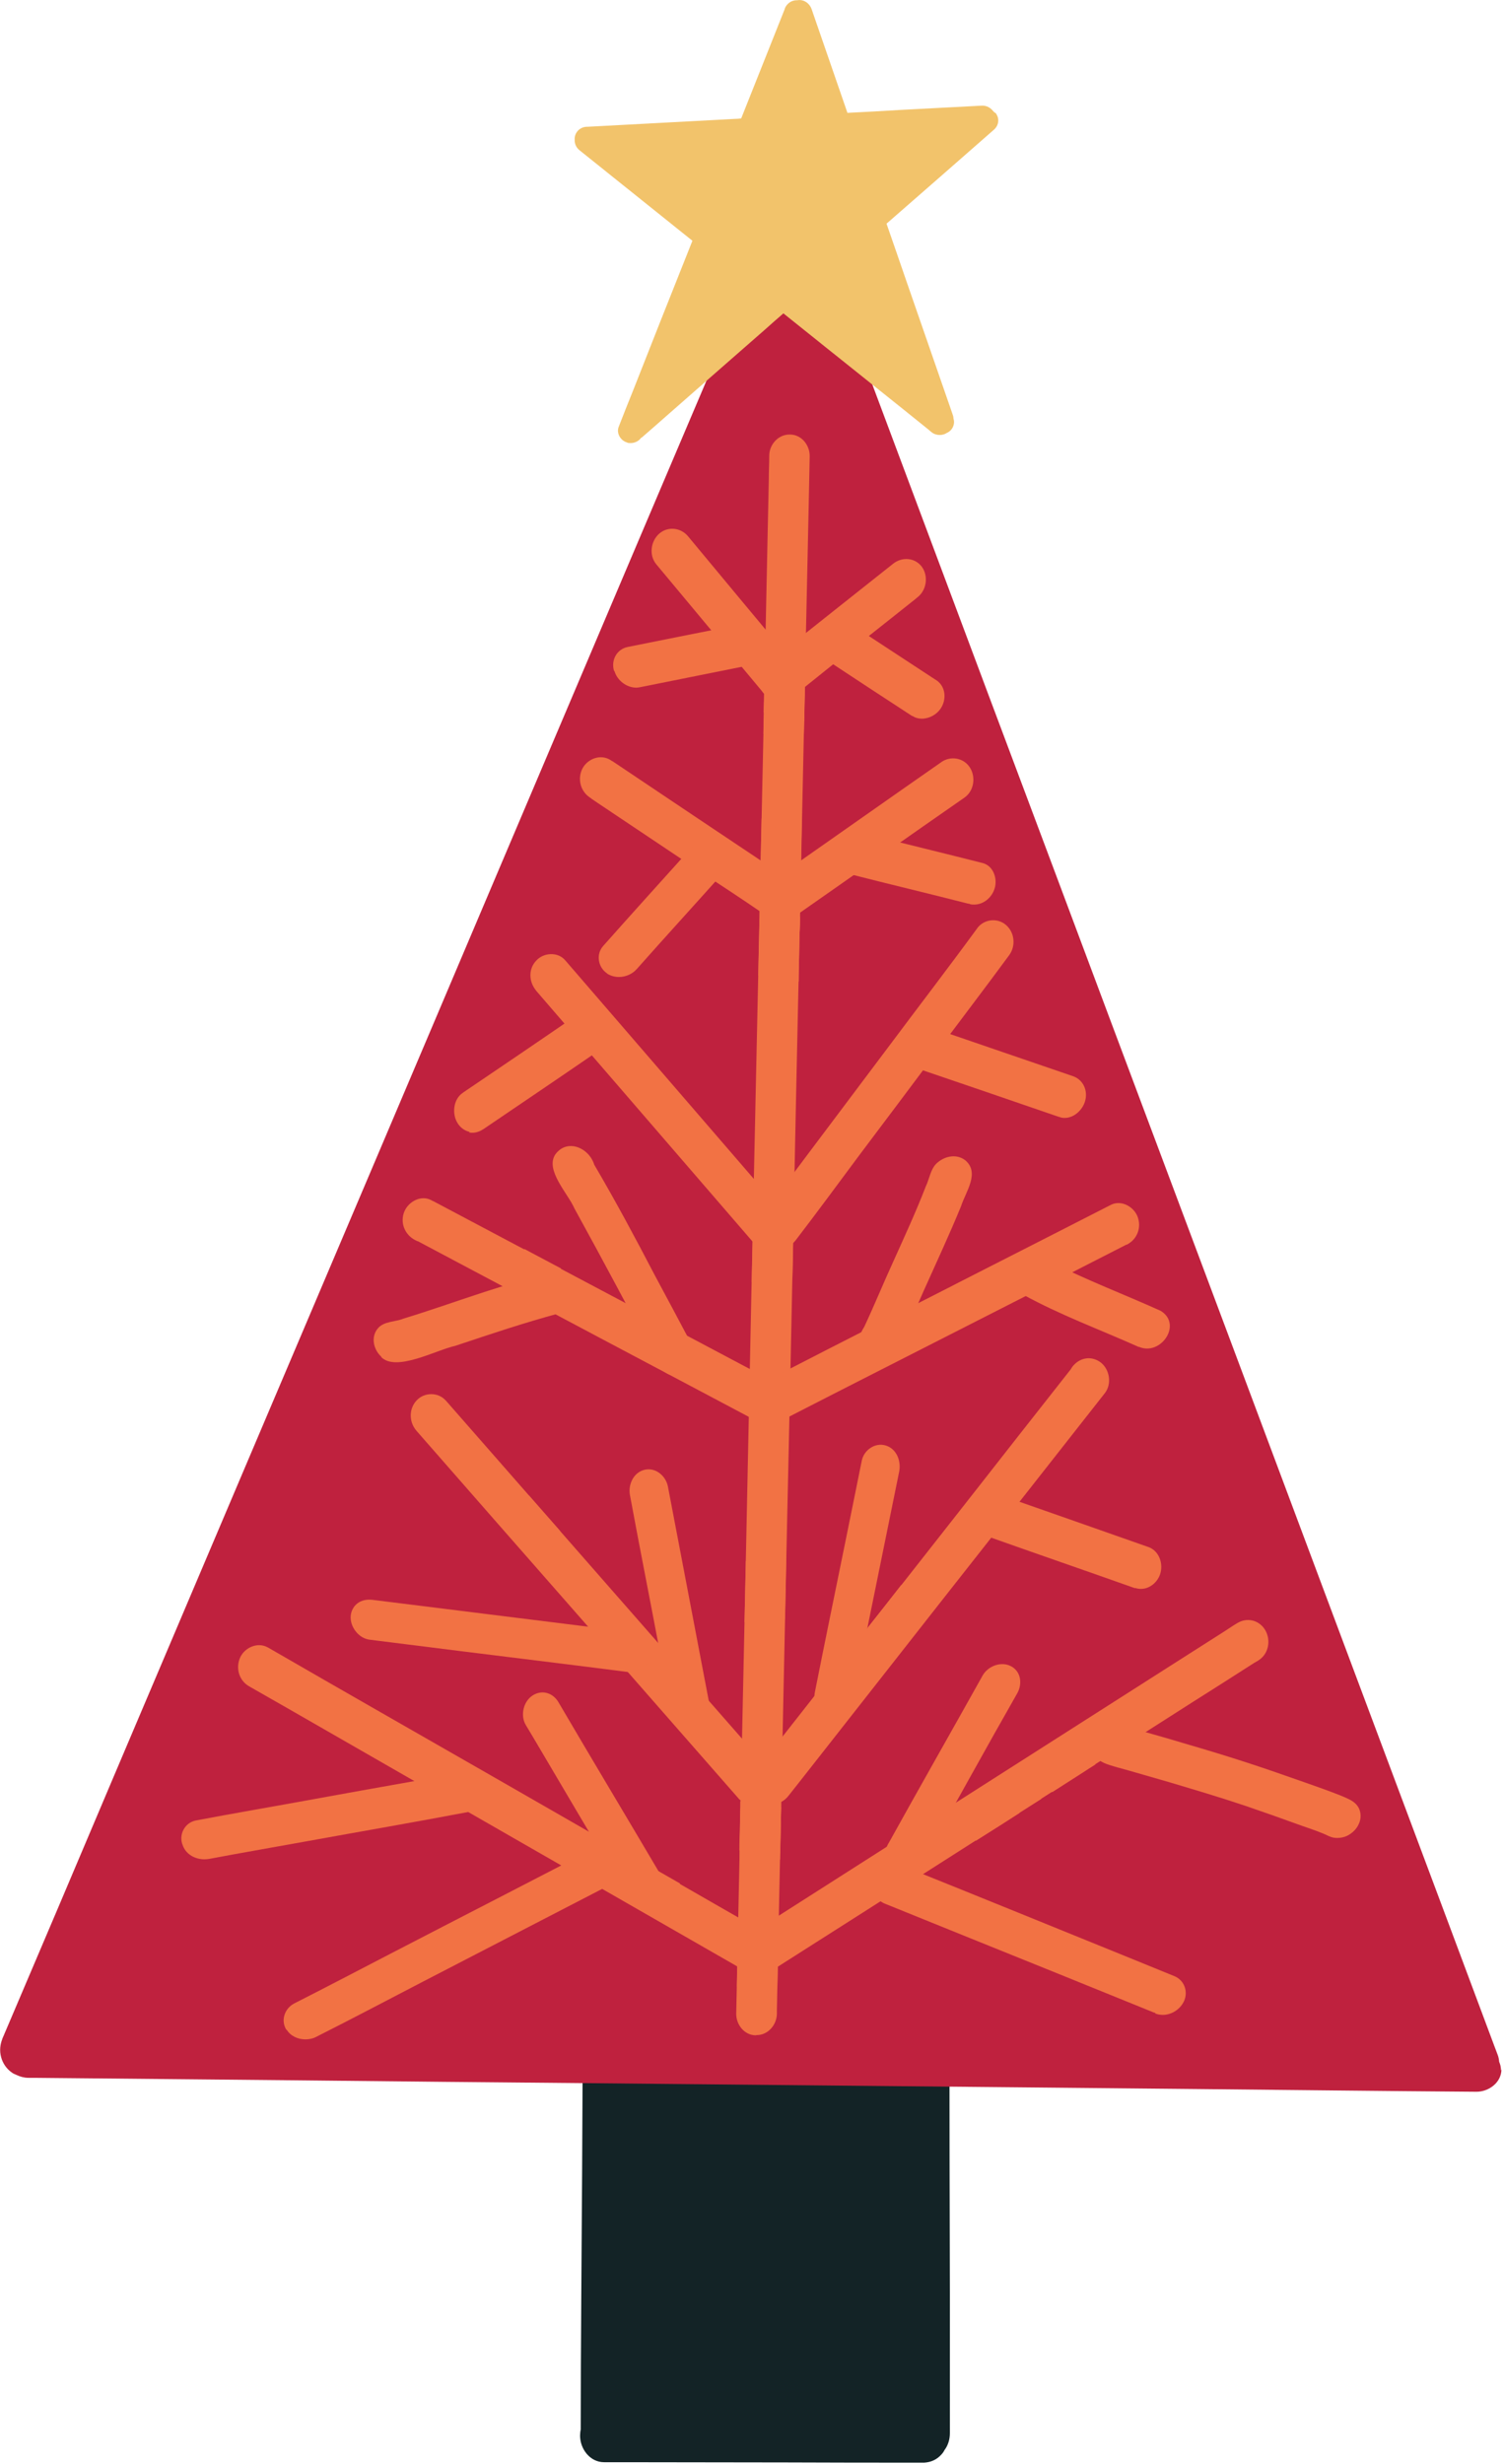 <?xml version="1.0" encoding="UTF-8" standalone="no"?><svg xmlns="http://www.w3.org/2000/svg" xmlns:xlink="http://www.w3.org/1999/xlink" data-name="Layer 2" fill="#000000" height="109.6" preserveAspectRatio="xMidYMid meet" version="1" viewBox="0.1 0.1 66.9 109.6" width="66.9" zoomAndPan="magnify"><defs><clipPath id="a"><path d="M25.85 88.44H42.44V109.72H25.85z" fill="none" stroke-width="0"/></clipPath><clipPath id="b"><path d="M0 9.38H66.99V93.21H0z" fill="none" stroke-width="0"/></clipPath><clipPath id="c"><path d="M7.97 19.37H60.73V90.88H7.97z" fill="none" stroke-width="0"/></clipPath><clipPath id="d"><path d="M25.62 0H44.66V19.89H25.62z" fill="none" stroke-width="0"/></clipPath></defs><g data-name="Layer 1"><g clip-path="url(#a)" id="change1_1"><path d="M42.38,108.08c0,.09,0,.18,0,.26,0,.27-.08.54-.24.75-.04.08-.09.15-.15.21-.2.22-.46.33-.75.35h-.03c-2.05,0-4.09,0-6.14-.01-2.37,0-4.75-.01-7.12-.01-.32,0-.64,0-.96,0-.63,0-1.07-.59-1.07-1.18,0-.09.01-.19.03-.28h0c0-3.81.04-7.61.06-11.41.01-2.02.02-4.04.03-6.05,0-.71,0-1.42.01-2.14.71,0,1.42-.01,2.14-.01,2.52-.01,5.03-.02,7.55-.03,1.79,0,3.59-.03,5.38-.03.59,0,1.19.44,1.19,1.07,0,.03,0,.06,0,.09.03.11.05.23.05.35,0,4.04.01,8.07.02,12.11,0,1.97,0,3.93,0,5.9,0,.02,0,.04,0,.06Z" fill="#132326"/></g><g clip-path="url(#b)" id="change2_1"><path d="M66.93,92.15c0,.59-.56,1-1.11,1-4.13-.03-8.25-.08-12.38-.12-4.5-.04-9.01-.09-13.51-.13-4.49-.04-8.98-.09-13.47-.13-4.44-.04-8.88-.08-13.31-.13-3.85-.04-7.7-.07-11.55-.11-.03,0-.07,0-.1,0-.01,0-.02,0-.03,0-.04,0-.07,0-.11,0-.18,0-.37-.05-.53-.13-.07-.03-.15-.06-.21-.11-.23-.16-.4-.41-.47-.68-.08-.29-.04-.57.05-.8,0-.02.01-.04.02-.05,0,0,0,0,0,0,0-.01,0-.02.01-.03.02-.04.03-.08.05-.11,0,0,0,0,0,0h0s0-.02.01-.03c0,0,0,0,0,0,0,0,0,0,0,0,0,0,0,0,0,0,1.62-3.79,3.24-7.61,4.87-11.46,1.83-4.31,3.68-8.66,5.54-13.04,1.92-4.51,3.85-9.05,5.79-13.62,1.97-4.63,3.95-9.3,5.95-14.01,2.02-4.75,4.05-9.54,6.1-14.36,1.93-4.54,3.88-9.12,5.84-13.73,0,0,0,0,0,0,0-.02.02-.05.03-.07,0-.02.02-.04.03-.06,0,0,0,0,0,0h0s0,0,0,0c0,0,0,0,0-.01.22-.52.85-.75,1.33-.49.16.08.29.21.4.37.1.12.19.26.25.41.03.07.05.14.08.21,0,.02.01.03.02.05,1.7,4.53,3.38,9.02,5.05,13.48,1.82,4.86,3.62,9.67,5.42,14.46,1.76,4.7,3.51,9.38,5.25,14.01,1.75,4.66,3.48,9.29,5.2,13.88,1.68,4.48,3.34,8.93,5,13.35,1.4,3.74,2.8,7.47,4.18,11.17.05.12.09.25.14.37.04.1.06.21.07.32.05.11.08.24.08.38Z" fill="#bf213e"/></g><g clip-path="url(#c)" fill="#f27244" id="change3_1"><path d="M33.75,90.64c-.53,0-.89-.49-.88-.97.06-2.85.12-5.69.18-8.54.08-3.92.17-7.83.25-11.75.08-3.99.17-7.98.25-11.97.09-4.03.17-8.07.26-12.1.09-4.01.17-8.03.26-12.04.08-3.95.17-7.89.25-11.84,0-.35.02-.7.02-1.06,0-.48.39-.95.92-.94.53,0,.89.49.88.97-.07,3.65-.16,7.31-.23,10.96-.09,4.04-.17,8.08-.26,12.12-.09,4-.17,8-.25,11.99-.08,4.03-.17,8.05-.26,12.08-.08,3.95-.17,7.89-.25,11.84-.07,3.37-.14,6.74-.21,10.11,0,.06,0,.13,0,.19-.01.48-.39.95-.92.94,0,0,0,0,0,0Z"/><path d="M33.35,86.63c.52.11.82.59.75,1.09-.06.41-.43.82-.89.81-.05,0-.1,0-.14-.02-.06-.01-.12-.02-.17-.04.01-.65.03-1.29.04-1.94.1.02.2.04.3.06,0,0,.02,0,.03,0,.03,0,.06.01.09.02Z"/><path d="M34.74,86.6c-.01.65-.03,1.3-.04,1.95-.09.02-.17.04-.26.06,0,0-.01,0-.02,0-.06.01-.11.03-.17.04-.08.02-.16.03-.24.03-.41,0-.76-.29-.85-.69-.11-.46.15-1.05.67-1.17.06-.01.11-.03.17-.04,0,0,.02,0,.03,0,.24-.06.48-.12.71-.17Z"/><path d="M34.32,81.31c.45.27.61.83.39,1.29-.15.3-.48.52-.82.51-.13,0-.27-.04-.39-.11-.03-.02-.06-.04-.1-.06-.13-.08-.25-.15-.38-.23.01-.52.02-1.05.03-1.58,0-.2,0-.39.01-.59.37.23.75.46,1.12.68,0,0,0,0,.01,0,0,0,.02.01.03.02.03.02.06.04.09.06Z"/><path d="M34.87,80.5c-.02.78-.03,1.55-.05,2.32-.06.05-.13.09-.19.13,0,0-.02.01-.03.02-.17.12-.36.2-.56.19-.04,0-.08,0-.11,0-.24-.04-.45-.18-.59-.37-.28-.39-.24-1.04.18-1.34.45-.32.9-.64,1.35-.95Z"/><path d="M34.65,71.02c.34.38.28,1-.08,1.35-.17.16-.39.25-.62.25,0,0-.02,0-.03,0-.25-.01-.46-.14-.62-.31-.02-.02-.04-.04-.06-.06.02-.9.04-1.81.06-2.71.43.47.85.94,1.27,1.41,0,0,.01.01.02.02,0,0,.02.02.03.03.01.01.02.02.03.04Z"/><path d="M33.78,70.71c.44-.5.88-1,1.32-1.51-.02.97-.04,1.94-.06,2.91,0,0-.01.01-.02.02-.16.18-.38.26-.6.25-.25,0-.5-.11-.67-.3-.36-.39-.33-.96.01-1.35,0,0,.01-.01.02-.02h0s0,0,0,0Z"/><path d="M34.7,55.67c.32.4.31.99-.07,1.35-.17.16-.4.25-.63.24-.15,0-.31-.04-.44-.13.02-.94.04-1.87.06-2.81.36.45.73.9,1.09,1.35Z"/><path d="M35.43,53.98c-.01.5-.02,1.01-.03,1.51,0,.49-.02.98-.03,1.47,0,.01-.02.02-.03.04-.19.23-.46.35-.73.35-.19,0-.38-.07-.54-.21-.38-.33-.45-.95-.13-1.34.5-.6.99-1.21,1.49-1.81Z"/><path d="M34.7,36.99c.43.29.56.85.32,1.29-.16.29-.5.5-.84.49-.08,0-.16-.01-.23-.04.02-.74.03-1.48.05-2.22.21.14.43.29.64.43,0,0,0,0,0,0,0,0,0,0,0,0,0,0,.01,0,.02.01,0,0,.01,0,.02.01,0,0,.01,0,.02.01Z"/><path d="M34.55,37.29c.42-.35.84-.71,1.25-1.06-.02.83-.04,1.65-.05,2.48-.07.06-.13.11-.2.17,0,0-.01.01-.02.01-.15.13-.34.18-.52.18-.29,0-.58-.15-.74-.39-.29-.43-.18-1,.21-1.33,0,0,.01,0,.01-.01,0,0,.01-.01.02-.02,0,0,.02-.01.03-.02Z"/><path d="M35.55,30.66c.31.39.24,1.02-.15,1.34-.17.14-.37.2-.56.2-.27,0-.53-.13-.71-.36-.01-.02-.02-.03-.04-.05.02-.96.04-1.93.06-2.89.46.58.93,1.17,1.39,1.75Z"/><path d="M35.97,28.79c-.02.86-.04,1.72-.06,2.58,0,.27-.01.53-.02.8-.01.02-.02.04-.04.06,0,0-.01.02-.02.02-.16.24-.44.36-.72.35-.2,0-.4-.07-.55-.2-.41-.35-.42-.92-.14-1.34.51-.76,1.02-1.51,1.54-2.27Z"/><path d="M34.54,39.52c1.1.37.66,2.16-.51,1.83-.04-.02-.09-.04-.13-.06.01-.7.03-1.4.04-2.1.2.11.4.22.6.33Z"/><path d="M35.74,39.31c-.02.76-.03,1.53-.05,2.29h0s-.1.07-.15.1c0,0,0,0,0,0-.14.09-.29.13-.44.12-.28,0-.57-.15-.73-.38-.28-.39-.23-1.04.19-1.34.39-.27.78-.54,1.18-.8Z"/><path d="M35.54,31.91c.01.25-.07.5-.24.7-.17.2-.45.32-.72.32-.18,0-.36-.06-.5-.19,0-.32.01-.63.02-.94.01-.58.03-1.17.04-1.75.36.39.72.78,1.07,1.17,0,0,0,0,0,0,0,.01.02.02.03.03,0,0,0,0,0,0,0,0,0,0,0,0,0,0,0,0,0,0,0,0,0,0,0,0,0,0,0,0,.01.01,0,0,0,0,.01.01.15.18.25.38.26.62Z"/><path d="M35.94,30.03c-.01.45-.02.9-.03,1.35,0,.45-.02.89-.03,1.34-.11.06-.23.1-.36.11-.02,0-.05,0-.07,0-.22,0-.43-.09-.59-.24-.36-.35-.39-.98-.05-1.35.37-.4.75-.8,1.12-1.21Z"/><path d="M34.02,80.8c.45.28.58.87.34,1.32-.16.3-.49.48-.82.48-.15,0-.29-.04-.43-.13-.03-.02-.06-.04-.1-.06,0-.42.02-.85.03-1.27,0-.2,0-.39.01-.59,0-.11,0-.23,0-.34.11.07.22.14.33.2.21.13.42.26.63.39Z"/><path d="M34.87,80.27c0,.08,0,.16,0,.23-.01.68-.03,1.36-.04,2.04-.02.01-.04.02-.05.04-.16.11-.35.16-.52.15-.29,0-.57-.15-.74-.42-.26-.42-.16-1.05.27-1.34.04-.02.07-.04.1-.07.01,0,.02-.02.04-.02.32-.21.63-.41.95-.62Z"/><path d="M35.35,42.33c.34.33.34.91.08,1.27-.17.23-.47.38-.77.37-.18,0-.37-.06-.51-.2-.03-.03-.06-.05-.09-.08,0,0,0,0-.01-.01-.07-.06-.13-.12-.2-.19.02-.73.03-1.47.05-2.2,0-.11,0-.22,0-.33.45.43.9.85,1.35,1.28.01.01.03.03.04.04,0,0,.01.01.02.02,0,0,0,0,0,0h.01s0,.02.01.02Z"/><path d="M35.71,40.87c0,.25,0,.49-.02.74h0c-.01.63-.03,1.26-.04,1.88,0,.09,0,.18,0,.27-.02.02-.04.05-.06.07,0,0-.01.02-.02.03-.02.02-.03.04-.05.06-.17.19-.4.28-.64.27-.24,0-.48-.1-.65-.28-.37-.39-.33-.97,0-1.36,0-.01.02-.02.03-.03.48-.55.97-1.1,1.45-1.65Z"/><path d="M34.08,30.93s-.03-.04-.05-.06c0,0,0-.01-.01-.02-1.57-1.88-3.14-3.77-4.71-5.65,0,0,0,0,0,0,0,0,0,0,0,0-.33-.4-.25-1.02.13-1.36.39-.34.96-.27,1.28.11,0,0,0,0,0,0,1.57,1.89,3.14,3.78,4.72,5.67,0,0,0,0,0,0,0,0,0,0,0,0,.01.02.03.03.04.05.33.39.25,1.02-.13,1.36-.17.15-.38.22-.58.22-.26,0-.52-.12-.7-.33Z"/><path d="M34.49,30.65c-.3-.41-.22-1.03.18-1.35,1.7-1.37,3.42-2.72,5.13-4.08t0,0s.04-.03.05-.04c.4-.32.97-.28,1.28.13.3.41.22,1.03-.18,1.35-.02.02-.04.03-.05.04,0,0-.02.01-.02.02-1.68,1.34-3.37,2.66-5.04,4.01,0,0-.01.01-.02.02,0,0-.02.02-.03.02,0,0-.01,0-.02.01-.18.14-.39.21-.59.21-.26,0-.52-.11-.69-.34Z"/><path d="M34.13,40.78s-.01,0-.02-.01c-.01,0-.03-.02-.04-.03-.93-.64-1.88-1.26-2.82-1.88-1.5-1-3-2.01-4.5-3.01-.1-.07-.21-.14-.31-.21,0,0-.02-.01-.02-.02-.02-.01-.04-.03-.06-.04-.44-.29-.57-.87-.32-1.32.24-.42.81-.63,1.25-.34.02.01.04.03.06.04,0,0,0,0,.01,0,2.55,1.71,5.1,3.42,7.65,5.12,0,0,0,0,0,0,0,0,.02.01.03.02,0,0,0,0,0,0,0,0,.01,0,.02.01.43.3.57.87.32,1.32-.16.28-.48.47-.8.47-.15,0-.31-.04-.45-.13Z"/><path d="M34.34,40.54c-.27-.42-.19-1.04.24-1.34,2.46-1.72,4.91-3.45,7.38-5.17.01,0,.03-.02.04-.03.42-.29.99-.19,1.27.24.27.42.19,1.04-.24,1.34-2.48,1.72-4.94,3.46-7.42,5.19-.16.11-.34.17-.52.17-.29,0-.57-.14-.74-.4Z"/><path d="M33.62,55.35s-.04-.04-.06-.06c0,0,0,0,0,0h0s-.01-.02-.02-.03c0,0-.01-.01-.02-.02-2.28-2.64-4.56-5.28-6.84-7.92-.9-1.04-1.8-2.09-2.7-3.13,0,0,0,0,0,0-.01-.01-.02-.02-.03-.04-.31-.39-.34-.94.02-1.32.33-.36.96-.4,1.29-.01,2.51,2.9,5.01,5.81,7.52,8.71.67.78,1.35,1.56,2.02,2.34,0,0,.01.01.02.02.02.02.04.04.05.06,0,.01.02.02.03.03.01.01.02.03.03.04.02.02.03.04.05.07.26.38.27.9-.07,1.26-.17.18-.42.28-.67.28-.23,0-.46-.09-.62-.27Z"/><path d="M34.23,55.42c-.23-.19-.35-.48-.35-.76,0-.21.06-.42.2-.59.01-.02.02-.03.04-.05.02-.02.03-.05.05-.07.01-.02.02-.03.04-.04.62-.82,1.23-1.65,1.85-2.47,1.18-1.57,2.36-3.14,3.54-4.71,1.33-1.78,2.69-3.55,4-5.34h0s.01-.02.02-.03c0,0,0,0,0,0,0,0,0,0,0,0,.3-.37.87-.44,1.25-.12.4.34.45.94.15,1.35-1.03,1.4-2.09,2.79-3.13,4.18-1.18,1.58-2.37,3.16-3.55,4.73-.94,1.26-1.87,2.53-2.83,3.78-.18.23-.45.36-.73.36-.19,0-.39-.06-.55-.2Z"/><path d="M33.72,63.27s0,0-.01,0c0,0,0,0-.01,0-2.24-1.19-4.48-2.37-6.72-3.56-2.76-1.47-5.53-2.93-8.29-4.4,0,0-.01,0-.02,0-.03-.02-.06-.03-.1-.05-.47-.25-.67-.79-.47-1.27.18-.43.73-.75,1.2-.5.01,0,.02.01.03.02.02.01.04.02.07.03,0,0,0,0,0,0,3.45,1.83,6.91,3.66,10.36,5.49,1.55.82,3.11,1.65,4.66,2.47,0,0,0,0,.01,0,0,0,0,0,0,0,0,0,0,0,0,0,.47.25.67.79.47,1.27-.13.32-.49.59-.85.59-.12,0-.24-.03-.35-.09Z"/><path d="M33.86,62.72c-.19-.48,0-1.02.48-1.26,3.39-1.75,6.8-3.47,10.2-5.21,1.67-.85,3.34-1.7,5-2.55,0,0,0,0,0,0,0,0,0,0,0,0,0,0,0,0,0,0,.47-.24,1.02.08,1.19.51.19.48,0,1.02-.48,1.26,0,0,0,0,0,0,0,0-.01,0-.02,0-2.18,1.12-4.37,2.23-6.55,3.34-2.88,1.47-5.77,2.93-8.65,4.41-.11.06-.23.08-.34.08-.37,0-.72-.27-.85-.59Z"/><path d="M33,80.14s-.02-.02-.02-.03c0,0,0,0,0,0,0,0,0,0,0,0-2.41-2.75-4.82-5.5-7.23-8.25-2.37-2.7-4.74-5.4-7.11-8.11-.34-.39-.35-.98.01-1.36.34-.36.95-.37,1.29.01,0,0,0,0,0,0,0,0,0,0,0,0,0,0,.01.01.02.02,2.48,2.83,4.96,5.66,7.44,8.49,2.3,2.62,4.6,5.25,6.9,7.87.34.39.35.98-.01,1.36-.17.18-.41.27-.65.27-.24,0-.47-.09-.64-.28Z"/><path d="M33.93,80.17c-.4-.32-.48-.95-.17-1.35.03-.03.05-.07.08-.1.01-.01.02-.03.04-.04,1.5-1.89,2.98-3.79,4.47-5.69,2.38-3.03,4.76-6.05,7.13-9.08.76-.97,1.53-1.94,2.29-2.91,0,0,0-.01.01-.02,0,0,0-.01.01-.02.02-.02.03-.04.04-.06.15-.19.35-.33.6-.37.24-.04.49.04.68.19.39.32.48.95.17,1.35-2.31,2.94-4.62,5.88-6.93,8.81-2.18,2.78-4.37,5.56-6.55,8.34-.2.25-.4.51-.6.76-.15.19-.35.33-.6.37-.04,0-.08,0-.12,0-.2,0-.4-.07-.56-.2Z"/><path d="M32.97,87.6s-.04-.02-.06-.03c0,0-.02,0-.02-.01,0,0,0,0,0,0-3.2-1.83-6.39-3.67-9.59-5.5-3.47-1.99-6.95-3.99-10.42-5.98-.57-.32-1.13-.65-1.7-.97-.46-.27-.6-.84-.38-1.3.21-.43.78-.68,1.23-.42,0,0,.01,0,.02.01,3.32,1.92,6.66,3.82,9.99,5.73,3.45,1.98,6.9,3.96,10.35,5.94.45.26.9.51,1.35.77.02,0,.03.02.05.03.01,0,.02.01.03.02.46.26.6.84.38,1.3-.15.31-.49.53-.83.53-.13,0-.27-.03-.4-.11Z"/><path d="M33.42,87.32c-.25-.43-.16-1.04.29-1.33,2.85-1.82,5.71-3.64,8.56-5.46,3.29-2.1,6.59-4.2,9.88-6.3.82-.52,1.63-1.04,2.45-1.56.19-.12.37-.25.56-.36.21-.13.45-.18.7-.12.24.06.44.22.56.43.25.43.16,1.04-.29,1.33-.04.03-.09.06-.13.08-.02.01-.05.03-.07.04-.11.07-.22.14-.33.21-.8.51-1.59,1.02-2.39,1.52-1.63,1.04-3.26,2.08-4.89,3.12-3.27,2.08-6.53,4.17-9.8,6.25-1.28.82-2.57,1.63-3.85,2.45-.15.09-.31.14-.47.14-.31,0-.62-.17-.78-.45Z"/><path d="M27.21,82.42c.07.2.08.42,0,.62-.1.25-.3.4-.54.48,0,0,0,0,0,0,0,0,0,0,0,0,0,0-.01,0-.02,0-.16.05-.33.11-.49.16-.32-.19-.65-.37-.97-.56-.4-.23-.81-.46-1.21-.7.69-.22,1.38-.44,2.07-.66,0,0,.02,0,.03,0,.47-.13,1,.22,1.16.66Z"/><path d="M46.44,80.13c-.32.2-.64.41-.96.61-.33.21-.67.43-1,.64-.05-.02-.1-.03-.15-.05-.44-.16-.66-.63-.49-1.07.19-.49.78-.77,1.27-.6.45.16.89.31,1.34.46Z"/><path d="M50.62,70.75c-2.17-.77-4.35-1.52-6.52-2.29-.03,0-.06-.02-.08-.03-.48-.17-.67-.75-.52-1.2.15-.46.63-.79,1.11-.62.03.01.07.02.1.03.01,0,.03,0,.04.01,2.16.76,4.32,1.51,6.47,2.27.48.17.67.75.52,1.2-.12.37-.47.66-.85.66-.08,0-.17-.01-.26-.04Z"/><path d="M28.2,74.5s-.09-.01-.13-.02c0,0,0,0,0,0-2.49-.32-4.98-.62-7.46-.93-1.35-.17-2.71-.34-4.06-.51-.49-.06-.88-.58-.84-1.06.02-.21.12-.41.28-.54.21-.17.46-.2.71-.17,3.32.41,6.64.83,9.96,1.24.51.06,1.02.13,1.53.19,0,0,.02,0,.02,0,0,0,0,0,0,0,.45.06.82.5.84.94.02.45-.33.86-.79.86-.03,0-.05,0-.08,0Z"/><path d="M25.03,68.2c-.02.09-.04.17-.07.26-.1.38-.46.66-.84.66-.09,0-.17-.01-.26-.05-.45-.17-.63-.66-.56-1.1,0-.04.01-.08.02-.11,0,0,0-.01,0-.02.1-.4.21-.81.32-1.22.46.52.92,1.05,1.38,1.57Z"/><path d="M40.41,72.21c.06.48-.29,1-.78,1.07-.04,0-.08,0-.11,0-.43,0-.74-.35-.81-.76.51-.64,1.01-1.28,1.51-1.92.07.52.13,1.04.19,1.56,0,0,0,.02,0,.03,0,0,0,.01,0,.02Z"/><path d="M44.32,57.53c0,.23-.04.44-.16.64-.13.2-.33.36-.56.42-.06.02-.13.03-.19.03-.43,0-.81-.36-.82-.81,0-.18,0-.36-.01-.55.58-.29,1.15-.59,1.73-.88,0,.35,0,.7.01,1.04,0,.01,0,.03,0,.04,0,.02,0,.04,0,.07Z"/><path d="M25.07,56.52c-.02.14-.04.28-.06.42,0,.04-.01.08-.02.11-.06.41-.43.74-.84.74-.06,0-.12,0-.19-.02-.51-.13-.73-.67-.66-1.15.05-.32.09-.64.14-.96.54.29,1.08.57,1.62.86Z"/><path d="M27.12,43.4c-.4-.27-.5-.84-.18-1.21,1.25-1.41,2.52-2.81,3.78-4.21,0,0,0-.01.01-.02.34-.37.91-.48,1.34-.2.4.26.51.84.18,1.21-1.26,1.41-2.54,2.81-3.8,4.23-.2.23-.5.36-.8.36-.19,0-.38-.05-.54-.16Z"/><path d="M43.25,40.3s-.01,0-.02,0c0,0-.02,0-.03,0-1.76-.45-3.53-.87-5.29-1.32-.49-.12-.68-.7-.54-1.14.15-.48.63-.81,1.13-.68,1.77.45,3.56.88,5.33,1.33.49.12.68.7.54,1.14-.13.41-.5.71-.91.71-.07,0-.14,0-.21-.03Z"/><path d="M27.43,29.94c-.14-.47.12-.96.61-1.06,1.53-.31,3.07-.61,4.61-.92,0,0,0,0,0,0,0,0,0,0,0,0,0,0,0,0,0,0,.01,0,.03,0,.04,0,.49-.08.98.26,1.12.73.14.47-.12.96-.61,1.06,0,0,0,0,0,0,0,0,0,0,0,0,0,0,0,0,0,0,0,0,0,0,0,0,0,0-.01,0-.02,0-1.53.31-3.06.61-4.59.92-.06.01-.12.02-.17.02-.43,0-.85-.32-.97-.74Z"/><path d="M40.71,31.96s-.04-.03-.06-.04c0,0,0,0,0,0,0,0,0,0,0,0-1.17-.76-2.34-1.53-3.51-2.3-.42-.28-.46-.86-.19-1.26.27-.39.84-.61,1.27-.33,1.17.77,2.34,1.53,3.51,2.3,0,0,0,0,0,0,0,0,.01,0,.02.01,0,0,0,0,0,0,.01,0,.02.02.03.02.42.28.46.86.19,1.26-.18.27-.51.45-.84.45-.15,0-.3-.04-.43-.13Z"/><path d="M47.27,49.79s-.02,0-.03-.01c0,0-.01,0-.02,0-2.14-.74-4.29-1.47-6.43-2.2-.48-.16-.69-.67-.54-1.14.14-.45.64-.85,1.12-.69,2.16.74,4.32,1.48,6.48,2.22.48.16.69.67.54,1.14-.12.38-.49.72-.9.72-.08,0-.15-.01-.23-.04Z"/><path d="M21,50.45c-.23-.05-.42-.2-.54-.4-.25-.41-.18-1.05.23-1.33,0,0,0,0,0,0,0,0,0,0,0,0,.01,0,.03-.02.04-.03,1.67-1.13,3.34-2.26,5.01-3.41,0,0,.01,0,.02-.01.01,0,.02-.02.04-.03.19-.14.42-.2.65-.15.23.05.42.2.54.4.25.41.18,1.05-.23,1.34-1.7,1.17-3.42,2.33-5.13,3.49-.15.1-.32.17-.5.17-.05,0-.1,0-.15-.02Z"/><path d="M30.03,76.5c-.41-2.1-.8-4.21-1.21-6.31-.23-1.19-.46-2.39-.68-3.58-.09-.47.16-1.02.66-1.13.49-.11.94.28,1.03.75.59,3.11,1.19,6.22,1.78,9.33.04.19.07.38.11.56.09.47-.16,1.02-.66,1.13-.06.01-.11.02-.17.02-.42,0-.78-.35-.86-.77Z"/><path d="M36.97,76.56c-.5-.15-.69-.71-.6-1.18.43-2.17.88-4.34,1.32-6.51.26-1.26.51-2.53.77-3.8.1-.47.59-.81,1.06-.67.5.15.7.71.6,1.18-.65,3.18-1.29,6.36-1.94,9.53-.05.26-.11.52-.16.77-.08.4-.45.7-.84.7-.07,0-.15-.01-.22-.03Z"/><path d="M29.36,60.73c-1.21-2.29-2.45-4.62-3.69-6.87-.29-.67-1.32-1.71-.85-2.41.53-.72,1.5-.29,1.73.46.94,1.6,1.82,3.24,2.68,4.89.59,1.1,1.18,2.2,1.76,3.3.51,1.18-1.11,1.7-1.64.63Z"/><path d="M17.08,60.46c-.36-.32-.49-.9-.15-1.28.26-.31.8-.28,1.12-.42,1.22-.37,2.42-.8,3.62-1.19.92-.3,1.85-.57,2.78-.83,1.06-.27,1.77,1.45.58,1.77-1.66.45-3.08.93-4.67,1.46-.84.18-2.64,1.18-3.3.49Z"/><path d="M38.79,60.68c-.71-.27-.55-1.05-.22-1.56.45-.96.85-1.94,1.29-2.9.5-1.11,1.01-2.21,1.45-3.35.16-.33.2-.72.45-.99.34-.34.89-.48,1.3-.17.67.56.02,1.41-.18,2.04-.52,1.27-1.1,2.51-1.66,3.76-.39.87-.75,1.76-1.18,2.62-.2.47-.78.73-1.26.55Z"/><path d="M50.79,60.02c-1.72-.77-3.52-1.43-5.15-2.33-.88-.74.33-2.07,1.22-1.46,1.61.82,3.26,1.44,4.9,2.18.99.6,0,2.03-.97,1.6,0,0,0,0,0,0Z"/><path d="M45.48,80.75c-.33.21-.67.43-1,.64-.32.2-.63.4-.95.6.19-.65.21-1.59.97-1.82.46-.12.83.18.98.57Z"/><path d="M26.48,82.51c.34.29.41.56.37.96-.01.2-.03.4-.04.6-.23-.13-.45-.26-.68-.39-.32-.19-.65-.37-.97-.56.08-.59.82-1,1.32-.61Z"/><path d="M39.91,83.33c-.46-.24-.51-.8-.27-1.22,0,0,.01-.02.02-.03,0,0,0,0,0,0,1.38-2.49,2.79-4.96,4.18-7.45,0,0,0,0,0,0,.24-.42.82-.64,1.26-.41.46.24.51.81.27,1.22-1.41,2.47-2.78,4.97-4.18,7.45,0,0,0,0,0,0,0,0,0,0,0,0,0,0-.01.02-.02.03-.17.3-.52.5-.87.5-.14,0-.27-.03-.39-.1Z"/><path d="M48.86,78.59c-.18.11-.36.23-.53.34-.46.3-.93.59-1.39.89-.11-.08-.19-.17-.25-.3-.11-.23-.1-.51,0-.74.19-.43.74-.76,1.21-.57.01,0,.03.01.04.01,0,0,.02,0,.02.01.3.12.6.24.89.36Z"/><path d="M30.36,83.89c.13.42,0,.92-.42,1.11-.11.05-.22.07-.33.07-.36,0-.7-.24-.86-.58,0,0,0-.02-.01-.02-.32-.69-.63-1.37-.95-2.06.86.49,1.71.98,2.57,1.47Z"/><path d="M22.23,79.76c.28.45.08.99-.39,1.2-.07.03-.13.06-.2.08,0,0-.02,0-.02.01-.01,0-.02,0-.03.01-.65-.38-1.31-.75-1.96-1.13.45-.19.91-.39,1.36-.58.44-.19.99,0,1.25.4Z"/><path d="M51.53,89.65s-.03-.01-.04-.02c0,0,0,0,0,0,0,0-.01,0-.02,0-2.83-1.15-5.65-2.29-8.48-3.43-1.17-.47-2.34-.95-3.51-1.42-.43-.17-.61-.67-.43-1.09.21-.48.8-.76,1.29-.56,0,0,0,0,0,0,0,0,0,0,0,0,3.39,1.36,6.77,2.74,10.15,4.11.61.25,1.23.5,1.84.75,0,0,0,0,0,0,0,0,0,0,0,0,.02,0,.03.01.05.02.43.18.61.67.43,1.09-.16.37-.55.63-.95.63-.11,0-.23-.02-.34-.06Z"/><path d="M12.85,90.4c-.27-.42-.08-.96.35-1.18,1.42-.72,2.83-1.46,4.24-2.19,1.62-.84,3.25-1.68,4.88-2.52,1.2-.62,2.4-1.24,3.6-1.86.44-.23,1.04-.11,1.31.31.27.42.08.96-.35,1.18-.04.02-.08.04-.12.06,0,0,0,0,0,0-2.62,1.35-5.23,2.71-7.85,4.06-1.58.82-3.15,1.65-4.74,2.45-.15.08-.32.11-.48.11-.32,0-.65-.14-.83-.43Z"/><path d="M8.24,82.2c-.21-.47.08-1.03.59-1.12,1.58-.3,3.17-.57,4.76-.86,1.75-.32,3.49-.63,5.24-.94.48-.09.97-.17,1.45-.26,0,0,.02,0,.03,0,0,0,.02,0,.03,0,.02,0,.03,0,.05,0,.47-.08.97.11,1.17.56.2.47-.08,1.03-.59,1.12-2.37.45-4.75.86-7.12,1.29-1.48.27-2.95.52-4.43.8-.07.01-.14.02-.22.02-.4,0-.79-.2-.95-.58Z"/><path d="M59.27,81.79c-.38-.19-.79-.32-1.19-.46-.88-.32-1.76-.63-2.55-.9-1.13-.38-2.28-.72-3.42-1.06-.59-.17-1.18-.34-1.77-.51-.28-.08-.56-.15-.84-.24-.35-.11-.67-.27-.77-.66-.12-.45.18-.91.59-1.09.28-.12.6-.11.85.03,0,0,.01,0,.02,0,.43.13.87.24,1.31.37.43.12.87.25,1.3.38.93.27,1.86.55,2.78.85.87.28,1.74.59,2.6.89.52.18,1.05.37,1.56.57.15.06.29.12.43.19.19.1.34.22.43.42.09.22.08.46-.02.67-.1.23-.3.42-.53.53-.13.06-.28.09-.43.09-.12,0-.24-.02-.34-.07Z"/><path d="M28.45,84.76c-.23-.07-.39-.24-.51-.44-1.39-2.32-2.76-4.66-4.14-6.99-.1-.17-.2-.33-.3-.5-.25-.43-.1-1.05.31-1.31.2-.13.44-.17.66-.1.23.07.4.24.51.44,1.46,2.49,2.95,4.97,4.42,7.46,0,.01.01.02.02.03.25.43.1,1.05-.31,1.31-.13.09-.28.13-.44.13-.08,0-.15-.01-.23-.03Z"/></g><g clip-path="url(#d)" id="change4_1"><path d="M44.4,5.11c.2.23.17.56-.06.76-1.59,1.4-3.19,2.79-4.78,4.18.3.85.59,1.71.89,2.57.68,1.96,1.36,3.92,2.04,5.88.01.04.03.08.04.12,0,0,0,.01,0,.02,0,.01,0,.02.01.04,0,0,0,.01,0,.02,0,0,0,.01,0,.02,0,0,0,0,0,0,.08.24-.04.53-.3.64-.09.06-.2.09-.31.09-.13,0-.26-.04-.36-.12-.04-.03-.07-.06-.11-.09,0,0-.01-.01-.02-.02-1.51-1.22-3.04-2.43-4.56-3.65-.64-.51-1.27-1.02-1.91-1.53-.28.24-.56.49-.83.73-1.65,1.44-3.29,2.88-4.93,4.32-.18.16-.36.31-.54.47,0,0,0,0,0,0,0,0-.01,0-.02.01,0,0-.01.01-.02.01-.09.14-.28.23-.46.23-.06,0-.12,0-.17-.03-.29-.09-.46-.41-.37-.67,0,0,0,0,0,0,0,0,0,0,0,0,0,0,0,0,0,0h0s0,0,0,0,0,0,0,0c.21-.55.43-1.09.65-1.64.4-1.01.8-2.02,1.2-3.04.48-1.21.96-2.41,1.44-3.62-1.68-1.34-3.35-2.69-5.03-4.03,0,0,0,0,0,0-.15-.12-.22-.3-.21-.47h0c-.02-.27.19-.55.52-.57.01,0,.02,0,.04,0h0c2.18-.12,4.36-.23,6.55-.35.1,0,.2-.01.3-.02.49-1.23.98-2.46,1.47-3.69.16-.39.31-.79.47-1.18,0,0,0-.01,0-.02h0s0,0,0,0c.09-.22.3-.38.56-.37.29-.05.54.14.63.38.53,1.54,1.07,3.09,1.6,4.63.79-.04,1.57-.08,2.36-.13,1.2-.06,2.41-.13,3.62-.19.22-.01.4.1.51.25.03.02.05.04.07.07Z" fill="#f2c36b"/></g></g></svg>